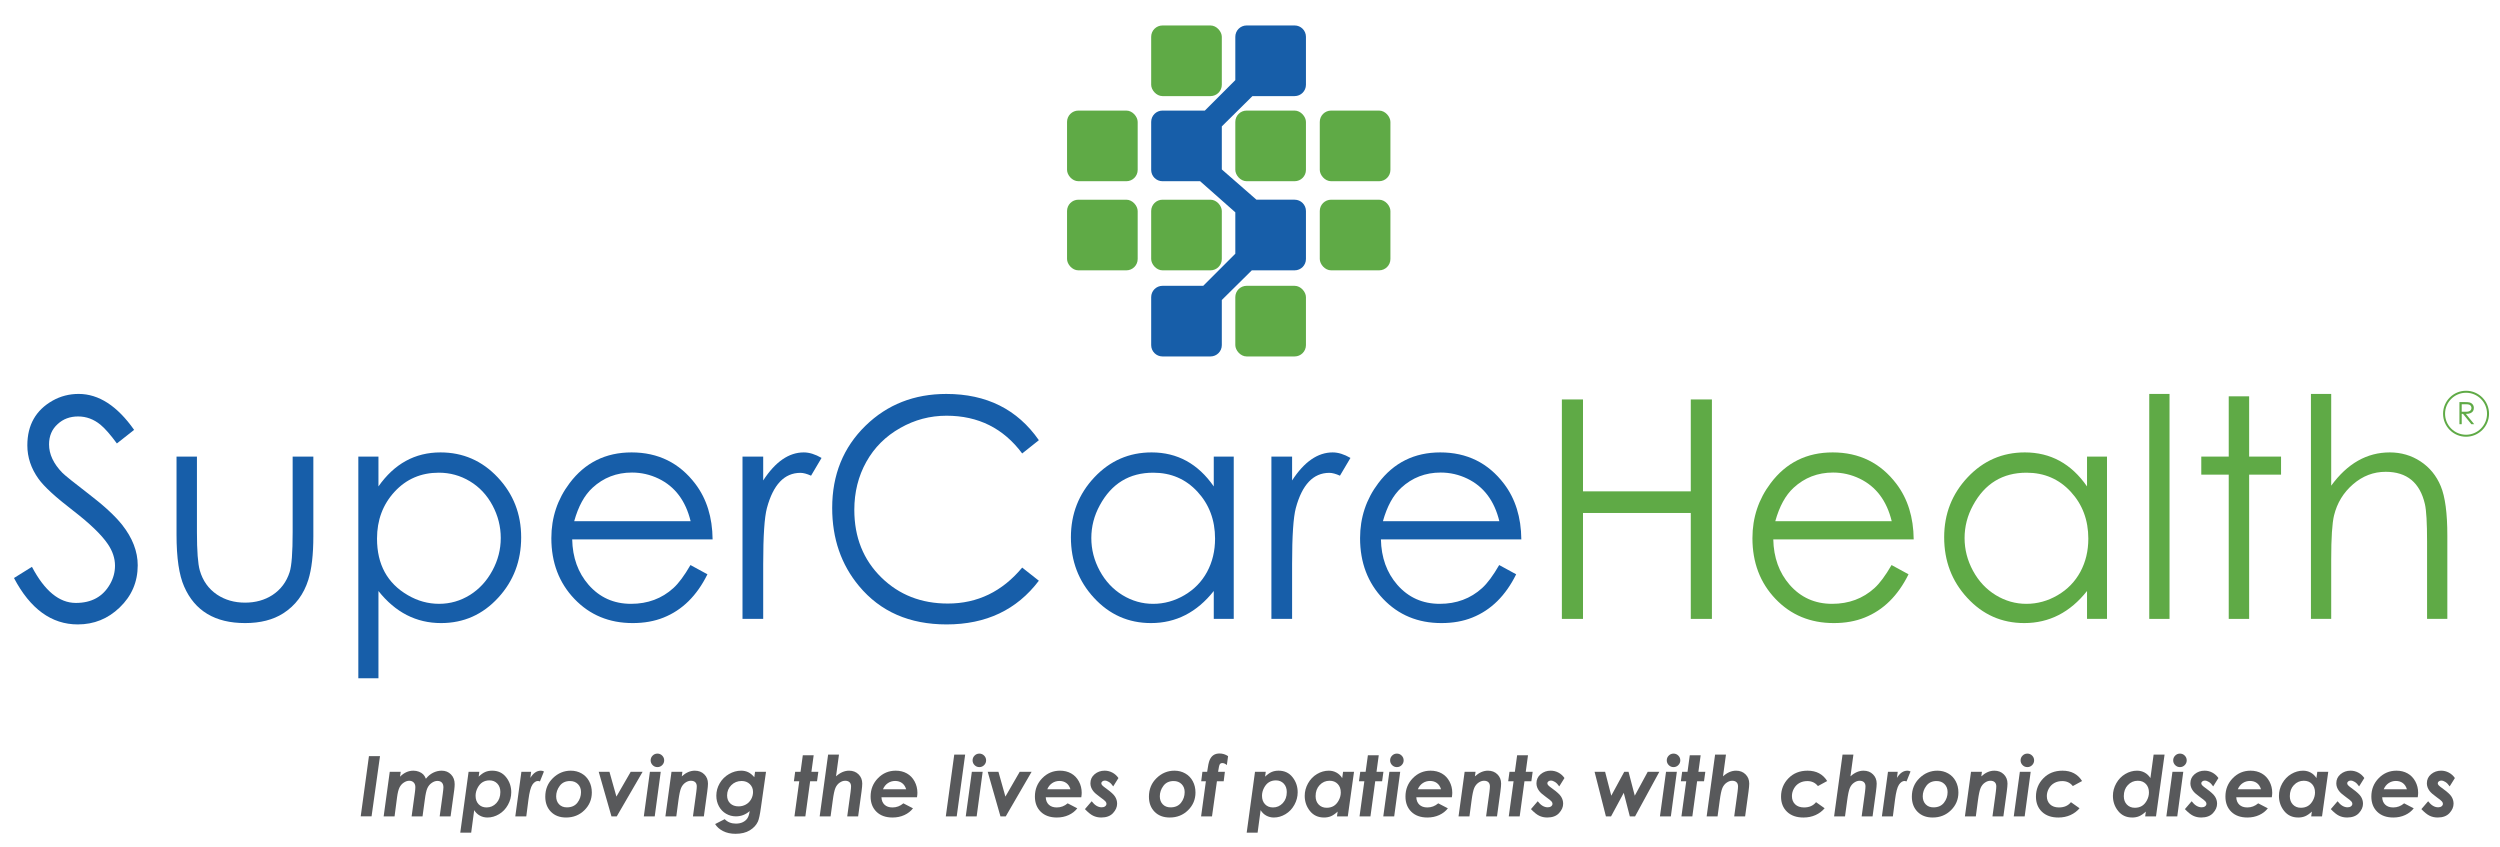 <?xml version="1.0" encoding="UTF-8"?>
<svg id="Layer_6" data-name="Layer 6" xmlns="http://www.w3.org/2000/svg" viewBox="0 0 624 211.333">
  <defs>
    <style>
      .cls-1 {
        fill: #58595b;
      }

      .cls-1, .cls-2, .cls-3 {
        stroke-width: 0px;
      }

      .cls-2 {
        fill: #175ea9;
      }

      .cls-3 {
        fill: #5faa46;
      }

      .cls-4 {
        fill: none;
        stroke: #5faa46;
        stroke-miterlimit: 10;
        stroke-width: .5px;
      }
    </style>
  </defs>
  <rect class="cls-3" x="287.333" y="6.357" width="17.632" height="17.632" rx="2.827" ry="2.827"/>
  <rect class="cls-3" x="308.333" y="27.601" width="17.632" height="17.632" rx="2.827" ry="2.827"/>
  <rect class="cls-3" x="287.333" y="49.846" width="17.632" height="17.632" rx="2.827" ry="2.827"/>
  <rect class="cls-3" x="266.333" y="27.601" width="17.632" height="17.632" rx="2.827" ry="2.827"/>
  <rect class="cls-3" x="266.333" y="49.846" width="17.632" height="17.632" rx="2.827" ry="2.827"/>
  <rect class="cls-3" x="329.417" y="27.601" width="17.632" height="17.632" rx="2.827" ry="2.827"/>
  <rect class="cls-3" x="329.417" y="49.846" width="17.632" height="17.632" rx="2.827" ry="2.827"/>
  <rect class="cls-3" x="308.333" y="71.339" width="17.632" height="17.632" rx="2.827" ry="2.827"/>
  <path class="cls-2" d="M304.965,31.545l7.644-7.557h10.528c1.562,0,2.827-1.266,2.827-2.828v-11.977c0-1.562-1.266-2.828-2.827-2.828h-11.977c-1.562,0-2.827,1.266-2.827,2.828v10.816l-7.601,7.601h-10.572c-1.562,0-2.827,1.266-2.827,2.828v11.977c0,1.562,1.266,2.828,2.827,2.828h9.391l8.782,7.76v10.341l-8.006,8.006h-10.167c-1.562,0-2.827,1.266-2.827,2.827v11.977c0,1.562,1.266,2.827,2.827,2.827h11.977c1.562,0,2.827-1.266,2.827-2.827v-11.265l7.487-7.401h10.686c1.562,0,2.827-1.266,2.827-2.827v-11.977c0-1.562-1.266-2.828-2.827-2.828h-9.525l-8.647-7.553v-10.748Z"/>
  <path class="cls-2" d="M34.375,141.099c0,4.148-1.507,7.663-4.52,10.545-2.918,2.808-6.398,4.211-10.439,4.211-6.553,0-11.862-3.86-15.927-11.581l4.484-2.792c3.163,6.008,6.816,9.011,10.96,9.011,3.929,0,6.779-1.575,8.552-4.726.814-1.438,1.222-2.964,1.222-4.577,0-1.835-.599-3.633-1.796-5.395-1.557-2.308-4.457-5.098-8.696-8.373-4.336-3.324-7.199-5.953-8.587-7.888-1.869-2.604-2.803-5.396-2.803-8.373,0-5.06,2.104-8.781,6.314-11.163,1.984-1.116,4.149-1.674,6.493-1.674,5.022,0,9.638,2.992,13.847,8.974l-4.305,3.389c-1.606-2.196-2.972-3.756-4.098-4.68-1.678-1.373-3.536-2.06-5.573-2.06-2.037,0-3.738.633-5.104,1.9-1.438,1.292-2.157,2.982-2.157,5.068,0,2.459,1.114,4.832,3.342,7.117.646.646,2.922,2.472,6.827,5.478,3.593,2.758,6.276,5.241,8.049,7.452,2.611,3.304,3.917,6.683,3.917,10.136Z"/>
  <path class="cls-2" d="M78.212,133.848c0,4.568-.418,8.192-1.255,10.873-1.148,3.649-3.241,6.441-6.278,8.378-2.535,1.613-5.704,2.421-9.506,2.421-7.486,0-12.556-3.041-15.21-9.123-1.268-2.854-1.901-7.162-1.901-12.921v-19.512h5.094v18.896c0,4.663.238,7.837.715,9.522.739,2.579,2.17,4.588,4.292,6.026,2.002,1.34,4.339,2.009,7.01,2.009,2.599,0,4.876-.633,6.831-1.897,2.074-1.363,3.505-3.273,4.292-5.729.5-1.562.751-4.872.751-9.932v-18.896h5.166v19.884Z"/>
  <path class="cls-2" d="M130.084,134.109c0,5.908-1.911,10.936-5.734,15.081-3.871,4.22-8.625,6.33-14.263,6.33-6.188,0-11.396-2.669-15.625-8.006v21.783h-5.022v-55.333h5.022v7.447c3.966-5.66,9.126-8.49,15.482-8.49,5.614,0,10.375,2.073,14.281,6.219,3.906,4.146,5.859,9.135,5.859,14.969ZM124.99,134.295c0-2.874-.692-5.597-2.076-8.174-1.384-2.576-3.263-4.575-5.637-6s-4.957-2.136-7.749-2.136c-4.438,0-8.119,1.585-11.041,4.755-2.923,3.17-4.384,7.072-4.384,11.703,0,6.439,2.565,11.146,7.695,14.117,2.457,1.438,5.058,2.155,7.802,2.155,2.768,0,5.345-.743,7.73-2.229,2.314-1.461,4.169-3.479,5.565-6.055,1.396-2.576,2.094-5.288,2.094-8.137Z"/>
  <path class="cls-2" d="M177.867,134.63h-35.048c.095,4.532,1.457,8.31,4.084,11.331,2.771,3.17,6.306,4.755,10.605,4.755,4.156,0,7.68-1.311,10.569-3.932,1.314-1.188,2.735-3.104,4.264-5.75l4.233,2.309c-2.631,5.338-6.278,8.937-10.941,10.799-2.272.918-4.843,1.378-7.712,1.378-5.86,0-10.708-2.011-14.547-6.032s-5.757-9.073-5.757-15.155c0-5.139,1.518-9.719,4.556-13.74,3.85-5.114,9.004-7.671,15.461-7.671,6.648,0,11.958,2.62,15.928,7.857,2.821,3.724,4.256,8.341,4.305,13.852ZM172.379,130.087c-1.244-5.107-3.91-8.647-8-10.622-2.105-1.011-4.317-1.518-6.637-1.518-3.827,0-7.115,1.271-9.865,3.812-2.009,1.851-3.528,4.627-4.556,8.327h29.057Z"/>
  <path class="cls-2" d="M205.059,114.299l-2.619,4.431c-1.049-.471-1.931-.708-2.646-.708-4.006,0-6.796,2.926-8.369,8.779-.62,2.307-.93,6.968-.93,13.987v13.688h-5.166v-40.513h5.166v5.956c3.029-4.666,6.405-6.999,10.126-6.999,1.384,0,2.863.46,4.438,1.378Z"/>
  <path class="cls-2" d="M259.299,144.945c-5.501,7.273-13.178,10.91-23.03,10.91-9.255,0-16.538-3.189-21.847-9.57-4.472-5.361-6.708-11.865-6.708-19.511,0-8.267,2.774-15.105,8.323-20.517,5.428-5.288,12.148-7.931,20.161-7.931,10.044,0,17.745,3.848,23.102,11.543l-4.161,3.314c-4.668-6.28-10.963-9.421-18.886-9.421-4.117,0-7.958,1.017-11.525,3.049-3.662,2.058-6.493,4.876-8.492,8.458-1.999,3.582-2.998,7.578-2.998,11.989,0,6.841,2.25,12.467,6.75,16.879,4.428,4.337,9.957,6.506,16.588,6.506,7.396,0,13.583-2.991,18.562-8.975l4.161,3.277Z"/>
  <path class="cls-2" d="M307.943,154.477h-4.986v-6.963c-4.229,5.337-9.449,8.006-15.661,8.006-5.639,0-10.393-2.11-14.263-6.33-3.823-4.146-5.734-9.173-5.734-15.081,0-5.833,1.953-10.823,5.859-14.969,3.906-4.146,8.667-6.219,14.282-6.219,6.427,0,11.599,2.83,15.517,8.49v-7.447h4.986v40.513ZM303.28,134.444c0-4.631-1.462-8.532-4.385-11.703-2.923-3.17-6.603-4.755-11.041-4.755-5.965,0-10.415,2.712-13.35,8.136-1.408,2.577-2.111,5.3-2.111,8.174,0,2.873.703,5.604,2.111,8.191,1.407,2.589,3.298,4.607,5.672,6.057,2.375,1.448,4.921,2.173,7.642,2.173,2.744,0,5.344-.718,7.802-2.154s4.349-3.381,5.673-5.833,1.987-5.214,1.987-8.285Z"/>
  <path class="cls-2" d="M337.072,114.299l-2.618,4.431c-1.05-.471-1.932-.708-2.647-.708-4.006,0-6.795,2.926-8.368,8.779-.62,2.307-.931,6.968-.931,13.987v13.688h-5.166v-40.513h5.166v5.956c3.03-4.666,6.405-6.999,10.127-6.999,1.384,0,2.862.46,4.438,1.378Z"/>
  <path class="cls-2" d="M379.725,134.63h-35.048c.095,4.532,1.457,8.31,4.084,11.331,2.771,3.17,6.306,4.755,10.605,4.755,4.156,0,7.68-1.311,10.57-3.932,1.313-1.188,2.734-3.104,4.264-5.75l4.233,2.309c-2.632,5.338-6.278,8.937-10.941,10.799-2.272.918-4.843,1.378-7.713,1.378-5.859,0-10.708-2.011-14.547-6.032-3.838-4.021-5.758-9.073-5.758-15.155,0-5.139,1.519-9.719,4.557-13.74,3.85-5.114,9.004-7.671,15.461-7.671,6.648,0,11.957,2.62,15.928,7.857,2.821,3.724,4.257,8.341,4.305,13.852ZM374.237,130.087c-1.244-5.107-3.91-8.647-8-10.622-2.104-1.011-4.317-1.518-6.637-1.518-3.826,0-7.115,1.271-9.865,3.812-2.009,1.851-3.527,4.627-4.556,8.327h29.058Z"/>
  <path class="cls-3" d="M427.293,154.477h-5.273v-26.438h-26.904v26.438h-5.273v-54.774h5.273v22.938h26.904v-22.938h5.273v54.774Z"/>
  <path class="cls-3" d="M477.659,134.63h-35.048c.095,4.532,1.457,8.31,4.084,11.331,2.771,3.17,6.306,4.755,10.605,4.755,4.156,0,7.68-1.311,10.57-3.932,1.313-1.188,2.734-3.104,4.264-5.75l4.233,2.309c-2.632,5.338-6.278,8.937-10.941,10.799-2.272.918-4.843,1.378-7.713,1.378-5.859,0-10.708-2.011-14.547-6.032-3.838-4.021-5.758-9.073-5.758-15.155,0-5.139,1.519-9.719,4.557-13.74,3.85-5.114,9.004-7.671,15.461-7.671,6.648,0,11.957,2.62,15.928,7.857,2.821,3.724,4.257,8.341,4.305,13.852ZM472.171,130.087c-1.244-5.107-3.91-8.647-8-10.622-2.104-1.011-4.317-1.518-6.637-1.518-3.826,0-7.115,1.271-9.865,3.812-2.009,1.851-3.527,4.627-4.556,8.327h29.058Z"/>
  <path class="cls-3" d="M525.908,154.477h-4.986v-6.963c-4.229,5.337-9.449,8.006-15.661,8.006-5.639,0-10.393-2.11-14.263-6.33-3.822-4.146-5.733-9.173-5.733-15.081,0-5.833,1.952-10.823,5.858-14.969,3.906-4.146,8.667-6.219,14.281-6.219,6.428,0,11.6,2.83,15.518,8.49v-7.447h4.986v40.513ZM521.245,134.444c0-4.631-1.462-8.532-4.385-11.703-2.923-3.17-6.604-4.755-11.041-4.755-5.965,0-10.415,2.712-13.35,8.136-1.408,2.577-2.111,5.3-2.111,8.174,0,2.873.703,5.604,2.111,8.191,1.407,2.589,3.298,4.607,5.672,6.057,2.375,1.448,4.922,2.173,7.642,2.173,2.744,0,5.345-.718,7.803-2.154,2.457-1.437,4.348-3.381,5.673-5.833,1.323-2.452,1.986-5.214,1.986-8.285Z"/>
  <path class="cls-3" d="M541.513,154.477h-5.059v-56.152h5.059v56.152Z"/>
  <path class="cls-3" d="M569.35,118.47h-7.964v36.007h-5.094v-36.007h-6.852v-4.505h6.852v-15.043h5.094v15.043h7.964v4.505Z"/>
  <path class="cls-3" d="M610.855,154.477h-5.058v-19.306c0-4.662-.179-7.774-.537-9.337-1.239-5.381-4.506-8.072-9.8-8.072-3.028,0-5.74,1.036-8.137,3.106-2.396,2.07-3.976,4.656-4.739,7.755-.477,1.935-.715,5.605-.715,11.011v14.842h-5.058v-56.152h5.058v22.9c4.037-5.535,8.909-8.304,14.618-8.304,2.842,0,5.403.751,7.685,2.253,2.281,1.502,3.966,3.569,5.052,6.2,1.087,2.632,1.631,6.715,1.631,12.25v20.853Z"/>
  <circle class="cls-4" cx="615.526" cy="103.271" r="5.488"/>
  <path class="cls-3" d="M617.551,105.875h-.708l-2.072-2.566h-.328v2.566h-.57v-5.519h1.146c.639,0,1.071.025,1.298.075.354.078.635.241.843.492.207.25.311.55.311.9,0,.63-.285,1.065-.855,1.306-.275.117-.654.177-1.139.18l2.076,2.566ZM616.875,101.823c0-.182-.051-.348-.152-.499-.103-.151-.239-.259-.412-.325-.173-.066-.456-.099-.852-.099h-1.016v1.869l.992.007c.656.005,1.086-.142,1.287-.441.102-.152.152-.322.152-.512Z"/>
  <g>
    <path class="cls-1" d="M92.087,188.733h2.76l-2.105,15.032h-2.709l2.054-15.032Z"/>
    <path class="cls-1" d="M97.284,192.647h2.733l-.167,1.215c.988-1.001,2.094-1.501,3.32-1.501.497,0,.962.085,1.395.254.433.17.783.387,1.052.651.269.265.499.635.689,1.109.511-.658,1.11-1.158,1.798-1.501.688-.343,1.402-.514,2.145-.514.933,0,1.706.312,2.318.937.613.624.919,1.435.919,2.431,0,.375-.034.842-.102,1.401l-.917,6.636h-2.723l.78-5.713c.102-.77.153-1.28.153-1.532,0-.524-.131-.924-.395-1.196s-.634-.408-1.113-.408c-.465,0-.936.165-1.411.496-.475.33-.838.77-1.087,1.318s-.46,1.491-.631,2.827l-.575,4.208h-2.723l.827-6.05c.068-.492.103-.913.103-1.262,0-.485-.141-.87-.421-1.153-.281-.284-.65-.426-1.109-.426-.438,0-.889.151-1.351.455-.462.304-.822.717-1.079,1.238-.256.521-.457,1.321-.601,2.398l-.626,4.799h-2.723l1.519-11.118Z"/>
    <path class="cls-1" d="M117.605,207.832h-2.723l2.075-15.186h2.682l-.161,1.205c.587-.562,1.136-.951,1.646-1.167.51-.217,1.082-.324,1.716-.324,1.465,0,2.626.541,3.483,1.624.857,1.084,1.286,2.341,1.286,3.771,0,1.097-.275,2.143-.826,3.137-.551.995-1.291,1.771-2.219,2.325-.928.556-1.896.833-2.901.833-.68,0-1.309-.156-1.887-.47-.578-.312-1.051-.769-1.418-1.367l-.752,5.618ZM122.177,194.783c-.655,0-1.23.151-1.727.455s-.911.776-1.245,1.418-.501,1.297-.501,1.965c0,.877.251,1.583.754,2.116.502.534,1.166.801,1.989.801.958,0,1.772-.358,2.44-1.073.668-.716,1.002-1.639,1.002-2.77,0-.872-.253-1.575-.759-2.11-.506-.534-1.158-.802-1.954-.802Z"/>
    <path class="cls-1" d="M130.139,192.647h2.432l-.194,1.512c.729-1.198,1.604-1.798,2.626-1.798.246,0,.501.064.767.195l-.998,2.481c-.208-.075-.359-.112-.456-.112-.532,0-1.007.309-1.425.925-.418.617-.748,1.862-.99,3.735l-.539,4.18h-2.741l1.519-11.118Z"/>
    <path class="cls-1" d="M142.467,192.361c.988,0,1.886.228,2.693.685.808.456,1.436,1.104,1.886,1.941s.674,1.778.674,2.82c0,1.73-.617,3.204-1.85,4.42-1.233,1.216-2.759,1.824-4.578,1.824-1.581,0-2.841-.479-3.781-1.436-.94-.957-1.41-2.209-1.41-3.756,0-1.866.637-3.417,1.911-4.649,1.274-1.233,2.759-1.85,4.456-1.85ZM142.278,194.946c-1.116,0-1.971.4-2.566,1.201s-.893,1.667-.893,2.601c0,.831.243,1.501.729,2.008.486.508,1.134.762,1.943.762,1.149,0,2.025-.387,2.627-1.16.602-.773.903-1.657.903-2.651,0-.818-.255-1.482-.765-1.993-.51-.511-1.17-.767-1.979-.767Z"/>
    <path class="cls-1" d="M149.443,192.647h2.676l1.737,6.183,3.566-6.183h2.971l-6.449,11.118h-1.325l-3.177-11.118Z"/>
    <path class="cls-1" d="M162.217,192.647h2.703l-1.499,11.118h-2.723l1.519-11.118ZM164.091,188.099c.463,0,.86.165,1.19.495.331.331.496.728.496,1.191,0,.463-.165.859-.496,1.19-.331.33-.728.495-1.19.495-.463,0-.86-.165-1.19-.495-.331-.331-.496-.728-.496-1.19,0-.464.166-.86.496-1.191.33-.33.727-.495,1.19-.495Z"/>
    <path class="cls-1" d="M167.603,192.647h2.723l-.154,1.128c1.043-.943,2.128-1.414,3.254-1.414.961,0,1.749.305,2.363.915.614.61.92,1.38.92,2.307,0,.437-.058,1.088-.174,1.954l-.851,6.229h-2.723l.831-6.08c.082-.627.123-1.098.123-1.411,0-.449-.128-.795-.385-1.037-.256-.241-.62-.362-1.092-.362-.458,0-.917.158-1.375.475-.458.317-.811.757-1.057,1.318-.246.562-.472,1.617-.677,3.163l-.523,3.935h-2.723l1.519-11.118Z"/>
    <path class="cls-1" d="M188.461,192.647h2.735l-1.271,8.926c-.242,1.751-.491,2.911-.747,3.481-.401.883-1.076,1.613-2.024,2.194-.948.58-2.138.87-3.571.87-1.19,0-2.227-.227-3.109-.68s-1.542-1.037-1.977-1.753l2.388-1.226c.716.742,1.648,1.113,2.796,1.113.667,0,1.245-.119,1.731-.357.486-.238.866-.561,1.137-.966s.462-1.007.574-1.804c-1.008.879-2.152,1.318-3.432,1.318-.89,0-1.712-.22-2.467-.659-.754-.439-1.348-1.058-1.779-1.854-.431-.798-.646-1.683-.646-2.657,0-1.097.282-2.127.847-3.092.564-.964,1.332-1.729,2.304-2.294s1.988-.848,3.047-.848c.641,0,1.223.125,1.745.374.522.25,1.035.67,1.537,1.26l.184-1.348ZM185.107,194.936c-1.018,0-1.876.347-2.574,1.042-.699.695-1.048,1.55-1.048,2.565,0,.824.26,1.485.779,1.982.519.497,1.214.746,2.084.746.653,0,1.256-.152,1.811-.457.555-.304.993-.74,1.316-1.308.323-.568.484-1.18.484-1.836,0-.784-.267-1.437-.8-1.956-.534-.52-1.218-.779-2.053-.779Z"/>
    <path class="cls-1" d="M200.378,188.518h2.713l-.562,4.129h1.727l-.327,2.35h-1.719l-1.192,8.769h-2.723l1.198-8.769h-1.338l.317-2.35h1.343l.564-4.129Z"/>
    <path class="cls-1" d="M206.696,188.354h2.712l-.737,5.42c1.044-.942,2.13-1.413,3.257-1.413.962,0,1.751.305,2.366.915.614.61.921,1.38.921,2.307,0,.437-.058,1.088-.174,1.954l-.851,6.229h-2.723l.831-6.08c.082-.627.123-1.098.123-1.411,0-.449-.128-.795-.384-1.037-.256-.241-.619-.362-1.09-.362-.457,0-.914.158-1.371.476-.457.316-.809.756-1.054,1.318-.246.562-.471,1.617-.675,3.165l-.535,3.932h-2.723l2.105-15.411Z"/>
    <path class="cls-1" d="M225.479,200.511l2.401,1.245c-.538.707-1.252,1.267-2.141,1.678-.889.411-1.875.617-2.958.617-1.697,0-3.034-.477-4.011-1.431s-1.466-2.221-1.466-3.802c0-1.805.611-3.333,1.834-4.583,1.223-1.25,2.7-1.875,4.43-1.875,1.042,0,1.971.228,2.785.685.814.456,1.457,1.12,1.926,1.992.47.872.706,1.819.706,2.841,0,.32-.034.695-.103,1.125h-8.87c.027.772.281,1.389.761,1.847s1.143.688,1.988.688c1.022,0,1.928-.343,2.718-1.026ZM226.174,196.999c-.204-.681-.545-1.197-1.022-1.548s-1.052-.526-1.727-.526c-.667,0-1.271.181-1.809.542-.539.361-.947.872-1.227,1.532h5.784Z"/>
    <path class="cls-1" d="M238.181,188.354h2.723l-2.106,15.411h-2.723l2.105-15.411Z"/>
    <path class="cls-1" d="M242.571,192.647h2.703l-1.499,11.118h-2.723l1.519-11.118ZM244.445,188.099c.463,0,.86.165,1.19.495.331.331.496.728.496,1.191,0,.463-.165.859-.496,1.19-.331.33-.728.495-1.19.495-.463,0-.86-.165-1.19-.495-.331-.331-.496-.728-.496-1.19,0-.464.166-.86.496-1.191.33-.33.727-.495,1.19-.495Z"/>
    <path class="cls-1" d="M246.536,192.647h2.676l1.737,6.183,3.566-6.183h2.971l-6.449,11.118h-1.325l-3.177-11.118Z"/>
    <path class="cls-1" d="M266.488,200.511l2.401,1.245c-.538.707-1.252,1.267-2.141,1.678-.889.411-1.875.617-2.958.617-1.697,0-3.034-.477-4.011-1.431s-1.466-2.221-1.466-3.802c0-1.805.611-3.333,1.834-4.583,1.223-1.25,2.7-1.875,4.43-1.875,1.042,0,1.971.228,2.785.685.814.456,1.457,1.12,1.926,1.992.47.872.706,1.819.706,2.841,0,.32-.034.695-.103,1.125h-8.87c.027.772.281,1.389.761,1.847s1.143.688,1.988.688c1.022,0,1.928-.343,2.718-1.026ZM267.183,196.999c-.204-.681-.545-1.197-1.022-1.548s-1.052-.526-1.727-.526c-.667,0-1.271.181-1.809.542-.539.361-.947.872-1.227,1.532h5.784Z"/>
    <path class="cls-1" d="M279.16,194.2l-1.301,2.085c-.335-.497-.687-.863-1.055-1.099-.369-.235-.714-.353-1.035-.353-.246,0-.454.068-.625.204-.171.137-.256.29-.256.46,0,.164.068.327.205.49.13.164.522.48,1.178.951,1.045.749,1.733,1.392,2.065,1.926.331.535.497,1.116.497,1.742,0,.825-.339,1.604-1.017,2.341-.678.735-1.661,1.104-2.948,1.104-.743,0-1.419-.15-2.029-.449-.61-.3-1.289-.849-2.039-1.646l1.686-1.962c.763,1.008,1.598,1.512,2.504,1.512.361,0,.649-.087.863-.261.215-.173.322-.379.322-.618,0-.19-.082-.386-.246-.587-.163-.201-.609-.561-1.338-1.078-.845-.6-1.428-1.114-1.748-1.543-.45-.6-.675-1.233-.675-1.901,0-.934.353-1.692,1.058-2.278s1.538-.879,2.499-.879c.674,0,1.314.16,1.921.479.606.32,1.111.773,1.513,1.359Z"/>
    <path class="cls-1" d="M293.14,192.361c.988,0,1.886.228,2.693.685.808.456,1.436,1.104,1.886,1.941s.674,1.778.674,2.82c0,1.73-.617,3.204-1.85,4.42-1.233,1.216-2.759,1.824-4.578,1.824-1.581,0-2.841-.479-3.781-1.436-.94-.957-1.41-2.209-1.41-3.756,0-1.866.637-3.417,1.911-4.649,1.274-1.233,2.759-1.85,4.456-1.85ZM292.95,194.946c-1.116,0-1.971.4-2.566,1.201s-.893,1.667-.893,2.601c0,.831.243,1.501.729,2.008.486.508,1.134.762,1.943.762,1.149,0,2.025-.387,2.627-1.16.602-.773.903-1.657.903-2.651,0-.818-.255-1.482-.765-1.993-.51-.511-1.17-.767-1.979-.767Z"/>
    <path class="cls-1" d="M300.12,192.647h1.186c.19-1.451.403-2.444.639-2.979.235-.534.553-.935.956-1.2.402-.266.899-.399,1.492-.399.77,0,1.482.222,2.136.665l-.307,2.228c-.375-.334-.753-.501-1.134-.501-.286,0-.496.104-.629.312-.133.208-.274.833-.424,1.876h1.696l-.296,2.35h-1.689l-1.229,8.769h-2.723l1.198-8.769h-1.167l.296-2.35Z"/>
    <path class="cls-1" d="M313.896,207.832h-2.723l2.075-15.186h2.682l-.161,1.205c.587-.562,1.136-.951,1.646-1.167.51-.217,1.082-.324,1.716-.324,1.466,0,2.626.541,3.483,1.624.857,1.084,1.287,2.341,1.287,3.771,0,1.097-.275,2.143-.828,3.137-.551.995-1.289,1.771-2.217,2.325-.93.556-1.896.833-2.902.833-.68,0-1.309-.156-1.887-.47-.578-.312-1.051-.769-1.418-1.367l-.752,5.618ZM318.468,194.783c-.655,0-1.23.151-1.727.455s-.911.776-1.245,1.418-.501,1.297-.501,1.965c0,.877.251,1.583.754,2.116.502.534,1.166.801,1.989.801.958,0,1.771-.358,2.441-1.073.668-.716,1.002-1.639,1.002-2.77,0-.872-.254-1.575-.76-2.11-.506-.534-1.158-.802-1.954-.802Z"/>
    <path class="cls-1" d="M335.23,192.647h2.732l-1.551,11.118h-2.7l.163-1.194c-.594.552-1.148.936-1.663,1.153s-1.093.327-1.734.327c-1.474,0-2.645-.542-3.515-1.625-.869-1.083-1.305-2.344-1.305-3.781,0-1.097.278-2.141.835-3.132s1.304-1.765,2.242-2.32c.938-.555,1.918-.832,2.942-.832.687,0,1.32.157,1.901.473s1.06.775,1.438,1.379l.214-1.565ZM331.132,201.618c.672,0,1.258-.149,1.759-.448.5-.3.92-.769,1.26-1.408.339-.639.509-1.292.509-1.958,0-.881-.256-1.59-.767-2.126s-1.184-.804-2.021-.804c-.974,0-1.8.357-2.479,1.073-.678.715-1.018,1.639-1.018,2.77,0,.872.257,1.573.771,2.104.514.531,1.176.797,1.984.797Z"/>
    <path class="cls-1" d="M341.425,188.518h2.712l-.561,4.129h1.727l-.327,2.35h-1.72l-1.191,8.769h-2.724l1.198-8.769h-1.339l.317-2.35h1.343l.564-4.129Z"/>
    <path class="cls-1" d="M346.788,192.647h2.702l-1.498,11.118h-2.723l1.519-11.118ZM348.662,188.099c.463,0,.86.165,1.19.495.33.331.496.728.496,1.191,0,.463-.166.859-.496,1.19-.33.33-.728.495-1.19.495-.464,0-.86-.165-1.19-.495-.331-.331-.496-.728-.496-1.19,0-.464.165-.86.496-1.191.33-.33.727-.495,1.19-.495Z"/>
    <path class="cls-1" d="M358.983,200.511l2.401,1.245c-.538.707-1.252,1.267-2.141,1.678-.89.411-1.875.617-2.959.617-1.696,0-3.033-.477-4.011-1.431s-1.467-2.221-1.467-3.802c0-1.805.611-3.333,1.835-4.583,1.223-1.25,2.699-1.875,4.43-1.875,1.042,0,1.971.228,2.785.685.813.456,1.456,1.12,1.926,1.992.471.872.705,1.819.705,2.841,0,.32-.034.695-.102,1.125h-8.871c.027.772.281,1.389.762,1.847s1.143.688,1.987.688c1.022,0,1.929-.343,2.719-1.026ZM359.678,196.999c-.205-.681-.546-1.197-1.022-1.548s-1.053-.526-1.727-.526c-.668,0-1.271.181-1.81.542s-.946.872-1.226,1.532h5.784Z"/>
    <path class="cls-1" d="M365.571,192.647h2.723l-.154,1.128c1.044-.943,2.128-1.414,3.254-1.414.961,0,1.749.305,2.363.915.613.61.921,1.38.921,2.307,0,.437-.059,1.088-.174,1.954l-.852,6.229h-2.723l.831-6.08c.081-.627.122-1.098.122-1.411,0-.449-.128-.795-.384-1.037-.257-.241-.621-.362-1.093-.362-.458,0-.916.158-1.375.475-.458.317-.81.757-1.057,1.318-.246.562-.472,1.617-.677,3.163l-.522,3.935h-2.724l1.52-11.118Z"/>
    <path class="cls-1" d="M378.674,188.518h2.712l-.561,4.129h1.727l-.327,2.35h-1.72l-1.191,8.769h-2.724l1.198-8.769h-1.339l.317-2.35h1.343l.564-4.129Z"/>
    <path class="cls-1" d="M390.489,194.2l-1.301,2.085c-.335-.497-.687-.863-1.056-1.099-.368-.235-.713-.353-1.034-.353-.246,0-.454.068-.625.204-.171.137-.256.29-.256.46,0,.164.068.327.205.49.129.164.522.48,1.178.951,1.045.749,1.733,1.392,2.064,1.926.331.535.497,1.116.497,1.742,0,.825-.339,1.604-1.017,2.341-.678.735-1.661,1.104-2.948,1.104-.743,0-1.419-.15-2.028-.449-.61-.3-1.29-.849-2.039-1.646l1.687-1.962c.763,1.008,1.598,1.512,2.503,1.512.361,0,.649-.087.864-.261.214-.173.321-.379.321-.618,0-.19-.081-.386-.245-.587-.163-.201-.609-.561-1.339-1.078-.845-.6-1.427-1.114-1.747-1.543-.45-.6-.675-1.233-.675-1.901,0-.934.353-1.692,1.058-2.278s1.538-.879,2.499-.879c.675,0,1.314.16,1.921.479.606.32,1.11.773,1.513,1.359Z"/>
    <path class="cls-1" d="M398.01,192.647h2.628l1.536,5.957,3.235-5.957h1.076l1.555,5.957,3.229-5.957h2.897l-6.049,11.118h-1.314l-1.513-5.876-3.168,5.876h-1.286l-2.827-11.118Z"/>
    <path class="cls-1" d="M415.84,192.647h2.702l-1.498,11.118h-2.723l1.519-11.118ZM417.714,188.099c.463,0,.86.165,1.19.495.33.331.496.728.496,1.191,0,.463-.166.859-.496,1.19-.33.33-.728.495-1.19.495-.464,0-.86-.165-1.19-.495-.331-.331-.496-.728-.496-1.19,0-.464.165-.86.496-1.191.33-.33.727-.495,1.19-.495Z"/>
    <path class="cls-1" d="M421.769,188.518h2.712l-.561,4.129h1.727l-.327,2.35h-1.72l-1.191,8.769h-2.724l1.198-8.769h-1.339l.317-2.35h1.343l.564-4.129Z"/>
    <path class="cls-1" d="M428.086,188.354h2.713l-.737,5.42c1.045-.942,2.131-1.413,3.257-1.413.963,0,1.752.305,2.366.915s.922,1.38.922,2.307c0,.437-.059,1.088-.174,1.954l-.852,6.229h-2.723l.831-6.08c.081-.627.122-1.098.122-1.411,0-.449-.128-.795-.384-1.037-.256-.241-.618-.362-1.089-.362-.457,0-.914.158-1.371.476-.458.316-.809.756-1.055,1.318-.245.562-.471,1.617-.675,3.165l-.534,3.932h-2.724l2.105-15.411Z"/>
    <path class="cls-1" d="M456.061,194.945l-2.309,1.256c-.653-.829-1.532-1.244-2.635-1.244-.742,0-1.399.158-1.972.475-.571.315-1.028.773-1.368,1.372-.341.599-.511,1.231-.511,1.897,0,.857.269,1.544.807,2.062.538.517,1.276.775,2.217.775,1.3,0,2.298-.438,2.992-1.316l2.145,1.516c-.606.724-1.361,1.29-2.265,1.7-.903.409-1.91.614-3.021.614-1.731,0-3.096-.477-4.095-1.431s-1.498-2.214-1.498-3.781c0-1.792.617-3.319,1.851-4.583,1.234-1.264,2.822-1.896,4.765-1.896,2.188,0,3.82.861,4.897,2.584Z"/>
    <path class="cls-1" d="M459.898,188.354h2.713l-.737,5.42c1.045-.942,2.131-1.413,3.257-1.413.963,0,1.752.305,2.366.915s.922,1.38.922,2.307c0,.437-.059,1.088-.174,1.954l-.852,6.229h-2.723l.831-6.08c.081-.627.122-1.098.122-1.411,0-.449-.128-.795-.384-1.037-.256-.241-.618-.362-1.089-.362-.457,0-.914.158-1.371.476-.458.316-.809.756-1.055,1.318-.245.562-.471,1.617-.675,3.165l-.534,3.932h-2.724l2.105-15.411Z"/>
    <path class="cls-1" d="M471.238,192.647h2.432l-.194,1.512c.729-1.198,1.604-1.798,2.627-1.798.245,0,.5.064.766.195l-.998,2.481c-.207-.075-.358-.112-.456-.112-.532,0-1.007.309-1.425.925-.418.617-.748,1.862-.99,3.735l-.539,4.18h-2.74l1.519-11.118Z"/>
    <path class="cls-1" d="M483.566,192.361c.987,0,1.885.228,2.692.685.808.456,1.436,1.104,1.886,1.941.449.838.675,1.778.675,2.82,0,1.73-.617,3.204-1.851,4.42-1.232,1.216-2.759,1.824-4.578,1.824-1.58,0-2.841-.479-3.781-1.436-.939-.957-1.41-2.209-1.41-3.756,0-1.866.638-3.417,1.911-4.649,1.274-1.233,2.76-1.85,4.456-1.85ZM483.376,194.946c-1.115,0-1.971.4-2.565,1.201s-.893,1.667-.893,2.601c0,.831.243,1.501.729,2.008.486.508,1.134.762,1.943.762,1.149,0,2.025-.387,2.627-1.16.603-.773.903-1.657.903-2.651,0-.818-.255-1.482-.766-1.993-.51-.511-1.17-.767-1.979-.767Z"/>
    <path class="cls-1" d="M491.963,192.647h2.723l-.154,1.128c1.044-.943,2.128-1.414,3.254-1.414.961,0,1.749.305,2.363.915.613.61.921,1.38.921,2.307,0,.437-.059,1.088-.174,1.954l-.852,6.229h-2.723l.831-6.08c.081-.627.122-1.098.122-1.411,0-.449-.128-.795-.384-1.037-.257-.241-.621-.362-1.093-.362-.458,0-.916.158-1.375.475-.458.317-.81.757-1.057,1.318-.246.562-.472,1.617-.677,3.163l-.522,3.935h-2.724l1.52-11.118Z"/>
    <path class="cls-1" d="M504.154,192.647h2.702l-1.498,11.118h-2.723l1.519-11.118ZM506.028,188.099c.463,0,.86.165,1.19.495.33.331.496.728.496,1.191,0,.463-.166.859-.496,1.19-.33.33-.728.495-1.19.495-.464,0-.86-.165-1.19-.495-.331-.331-.496-.728-.496-1.19,0-.464.165-.86.496-1.191.33-.33.727-.495,1.19-.495Z"/>
    <path class="cls-1" d="M519.686,194.945l-2.309,1.256c-.653-.829-1.532-1.244-2.635-1.244-.742,0-1.399.158-1.972.475-.571.315-1.028.773-1.368,1.372-.341.599-.511,1.231-.511,1.897,0,.857.269,1.544.807,2.062.538.517,1.276.775,2.217.775,1.3,0,2.298-.438,2.992-1.316l2.145,1.516c-.606.724-1.361,1.29-2.265,1.7-.903.409-1.91.614-3.021.614-1.731,0-3.096-.477-4.095-1.431s-1.498-2.214-1.498-3.781c0-1.792.617-3.319,1.851-4.583,1.234-1.264,2.822-1.896,4.765-1.896,2.188,0,3.82.861,4.897,2.584Z"/>
    <path class="cls-1" d="M537.545,188.354h2.731l-2.137,15.411h-2.7l.163-1.194c-.594.552-1.148.936-1.663,1.153s-1.093.327-1.734.327c-1.474,0-2.645-.542-3.515-1.625-.869-1.083-1.305-2.344-1.305-3.781,0-1.097.278-2.141.835-3.132s1.304-1.765,2.242-2.32c.938-.555,1.918-.832,2.942-.832.687,0,1.32.157,1.901.473s1.06.775,1.438,1.379l.801-5.858ZM532.856,201.618c.67,0,1.256-.149,1.755-.448.5-.3.919-.769,1.258-1.408s.509-1.293.509-1.96c0-.88-.255-1.588-.766-2.124-.51-.536-1.182-.804-2.017-.804-.973,0-1.797.357-2.475,1.073-.678.715-1.017,1.639-1.017,2.77,0,.872.257,1.573.77,2.104.514.531,1.175.797,1.982.797Z"/>
    <path class="cls-1" d="M542.242,192.647h2.702l-1.498,11.118h-2.723l1.519-11.118ZM544.116,188.099c.463,0,.86.165,1.19.495.33.331.496.728.496,1.191,0,.463-.166.859-.496,1.19-.33.33-.728.495-1.19.495-.464,0-.86-.165-1.19-.495-.331-.331-.496-.728-.496-1.19,0-.464.165-.86.496-1.191.33-.33.727-.495,1.19-.495Z"/>
    <path class="cls-1" d="M553.712,194.2l-1.301,2.085c-.335-.497-.687-.863-1.056-1.099-.368-.235-.713-.353-1.034-.353-.246,0-.454.068-.625.204-.171.137-.256.29-.256.46,0,.164.068.327.205.49.129.164.522.48,1.178.951,1.045.749,1.733,1.392,2.064,1.926.331.535.497,1.116.497,1.742,0,.825-.339,1.604-1.017,2.341-.678.735-1.661,1.104-2.948,1.104-.743,0-1.419-.15-2.028-.449-.61-.3-1.29-.849-2.039-1.646l1.687-1.962c.763,1.008,1.598,1.512,2.503,1.512.361,0,.649-.087.864-.261.214-.173.321-.379.321-.618,0-.19-.081-.386-.245-.587-.163-.201-.609-.561-1.339-1.078-.845-.6-1.427-1.114-1.747-1.543-.45-.6-.675-1.233-.675-1.901,0-.934.353-1.692,1.058-2.278s1.538-.879,2.499-.879c.675,0,1.314.16,1.921.479.606.32,1.11.773,1.513,1.359Z"/>
    <path class="cls-1" d="M563.644,200.511l2.401,1.245c-.538.707-1.252,1.267-2.141,1.678-.89.411-1.875.617-2.959.617-1.696,0-3.033-.477-4.011-1.431s-1.467-2.221-1.467-3.802c0-1.805.611-3.333,1.835-4.583,1.223-1.25,2.699-1.875,4.43-1.875,1.042,0,1.971.228,2.785.685.813.456,1.456,1.12,1.926,1.992.471.872.705,1.819.705,2.841,0,.32-.034.695-.102,1.125h-8.871c.027.772.281,1.389.762,1.847s1.143.688,1.987.688c1.022,0,1.929-.343,2.719-1.026ZM564.34,196.999c-.205-.681-.546-1.197-1.022-1.548s-1.053-.526-1.727-.526c-.668,0-1.271.181-1.81.542s-.946.872-1.226,1.532h5.784Z"/>
    <path class="cls-1" d="M578.397,192.647h2.732l-1.551,11.118h-2.7l.163-1.194c-.594.552-1.148.936-1.663,1.153s-1.093.327-1.734.327c-1.474,0-2.645-.542-3.515-1.625-.869-1.083-1.305-2.344-1.305-3.781,0-1.097.278-2.141.835-3.132s1.304-1.765,2.242-2.32c.938-.555,1.918-.832,2.942-.832.687,0,1.32.157,1.901.473s1.06.775,1.438,1.379l.214-1.565ZM574.299,201.618c.672,0,1.258-.149,1.759-.448.5-.3.92-.769,1.26-1.408.339-.639.509-1.292.509-1.958,0-.881-.256-1.59-.767-2.126s-1.184-.804-2.021-.804c-.974,0-1.8.357-2.479,1.073-.678.715-1.018,1.639-1.018,2.77,0,.872.257,1.573.771,2.104.514.531,1.176.797,1.984.797Z"/>
    <path class="cls-1" d="M590.132,194.2l-1.301,2.085c-.335-.497-.687-.863-1.056-1.099-.368-.235-.713-.353-1.034-.353-.246,0-.454.068-.625.204-.171.137-.256.29-.256.46,0,.164.068.327.205.49.129.164.522.48,1.178.951,1.045.749,1.733,1.392,2.064,1.926.331.535.497,1.116.497,1.742,0,.825-.339,1.604-1.017,2.341-.678.735-1.661,1.104-2.948,1.104-.743,0-1.419-.15-2.028-.449-.61-.3-1.29-.849-2.039-1.646l1.687-1.962c.763,1.008,1.598,1.512,2.503,1.512.361,0,.649-.087.864-.261.214-.173.321-.379.321-.618,0-.19-.081-.386-.245-.587-.163-.201-.609-.561-1.339-1.078-.845-.6-1.427-1.114-1.747-1.543-.45-.6-.675-1.233-.675-1.901,0-.934.353-1.692,1.058-2.278s1.538-.879,2.499-.879c.675,0,1.314.16,1.921.479.606.32,1.11.773,1.513,1.359Z"/>
    <path class="cls-1" d="M600.066,200.511l2.401,1.245c-.538.707-1.252,1.267-2.141,1.678-.89.411-1.875.617-2.959.617-1.696,0-3.033-.477-4.011-1.431s-1.467-2.221-1.467-3.802c0-1.805.611-3.333,1.835-4.583,1.223-1.25,2.699-1.875,4.43-1.875,1.042,0,1.971.228,2.785.685.813.456,1.456,1.12,1.926,1.992.471.872.705,1.819.705,2.841,0,.32-.034.695-.102,1.125h-8.871c.027.772.281,1.389.762,1.847s1.143.688,1.987.688c1.022,0,1.929-.343,2.719-1.026ZM600.761,196.999c-.205-.681-.546-1.197-1.022-1.548s-1.053-.526-1.727-.526c-.668,0-1.271.181-1.81.542s-.946.872-1.226,1.532h5.784Z"/>
    <path class="cls-1" d="M612.738,194.2l-1.301,2.085c-.335-.497-.687-.863-1.056-1.099-.368-.235-.713-.353-1.034-.353-.246,0-.454.068-.625.204-.171.137-.256.29-.256.46,0,.164.068.327.205.49.129.164.522.48,1.178.951,1.045.749,1.733,1.392,2.064,1.926.331.535.497,1.116.497,1.742,0,.825-.339,1.604-1.017,2.341-.678.735-1.661,1.104-2.948,1.104-.743,0-1.419-.15-2.028-.449-.61-.3-1.29-.849-2.039-1.646l1.687-1.962c.763,1.008,1.598,1.512,2.503,1.512.361,0,.649-.087.864-.261.214-.173.321-.379.321-.618,0-.19-.081-.386-.245-.587-.163-.201-.609-.561-1.339-1.078-.845-.6-1.427-1.114-1.747-1.543-.45-.6-.675-1.233-.675-1.901,0-.934.353-1.692,1.058-2.278s1.538-.879,2.499-.879c.675,0,1.314.16,1.921.479.606.32,1.11.773,1.513,1.359Z"/>
  </g>
</svg>